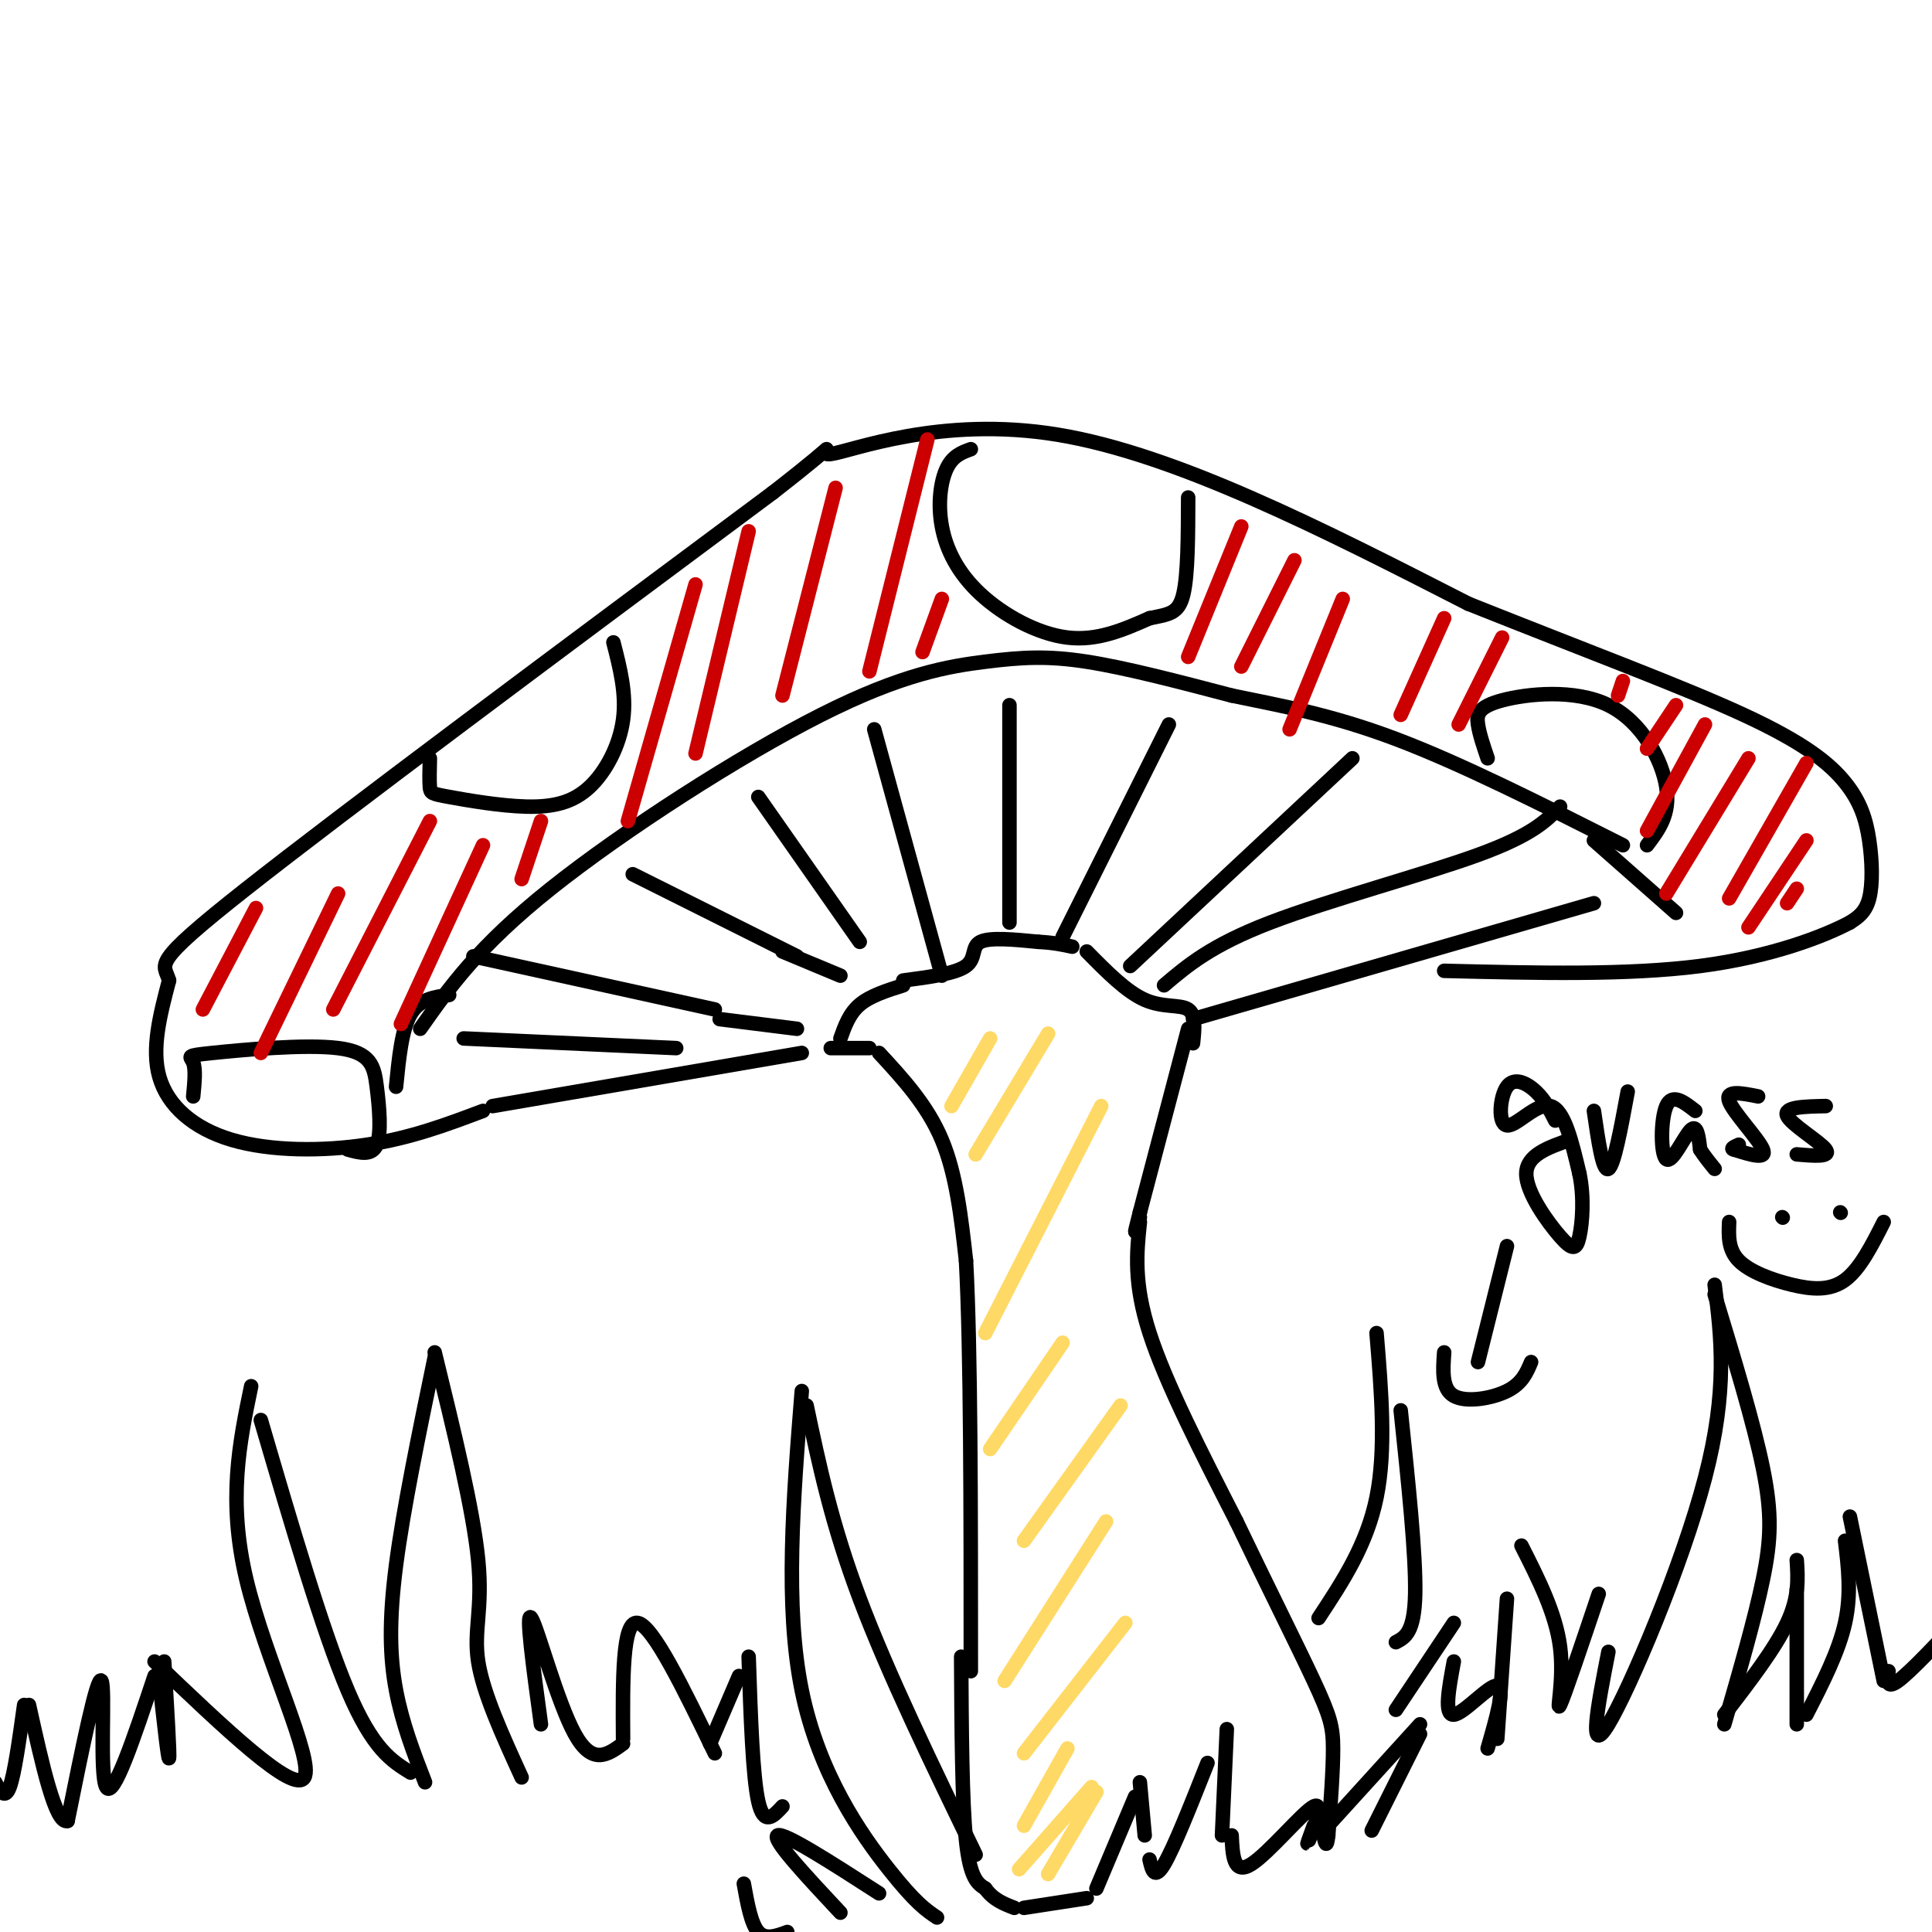 <svg viewBox='0 0 400 400' version='1.1' xmlns='http://www.w3.org/2000/svg' xmlns:xlink='http://www.w3.org/1999/xlink'><g fill='none' stroke='rgb(0,0,0)' stroke-width='3' stroke-linecap='round' stroke-linejoin='round'><path d='M87,213c5.981,-8.502 11.962,-17.005 27,-29c15.038,-11.995 39.134,-27.483 56,-36c16.866,-8.517 26.502,-10.062 34,-11c7.498,-0.938 12.856,-1.268 21,0c8.144,1.268 19.072,4.134 30,7'/><path d='M255,144c10.133,2.111 20.467,3.889 34,9c13.533,5.111 30.267,13.556 47,22'/><path d='M100,230c-7.435,2.804 -14.869,5.607 -24,7c-9.131,1.393 -19.958,1.375 -28,-1c-8.042,-2.375 -13.298,-7.107 -15,-13c-1.702,-5.893 0.149,-12.946 2,-20'/><path d='M35,203c-0.978,-3.689 -4.422,-2.911 16,-19c20.422,-16.089 64.711,-49.044 109,-82'/><path d='M160,102c17.798,-13.845 7.792,-7.458 12,-8c4.208,-0.542 22.631,-8.012 47,-4c24.369,4.012 54.685,19.506 85,35'/><path d='M304,125c24.863,9.922 44.521,17.228 57,23c12.479,5.772 17.778,10.011 21,14c3.222,3.989 4.368,7.728 5,12c0.632,4.272 0.752,9.078 0,12c-0.752,2.922 -2.376,3.961 -4,5'/><path d='M383,191c-5.156,2.733 -16.044,7.067 -31,9c-14.956,1.933 -33.978,1.467 -53,1'/><path d='M96,215c0.000,0.000 44.000,2.000 44,2'/><path d='M98,198c0.000,0.000 50.000,11.000 50,11'/><path d='M131,181c0.000,0.000 34.000,17.000 34,17'/><path d='M157,165c0.000,0.000 21.000,30.000 21,30'/><path d='M181,151c0.000,0.000 14.000,51.000 14,51'/><path d='M209,146c0.000,0.000 0.000,45.000 0,45'/><path d='M242,150c0.000,0.000 -22.000,44.000 -22,44'/><path d='M280,157c0.000,0.000 -46.000,43.000 -46,43'/><path d='M323,167c-2.889,2.956 -5.778,5.911 -17,10c-11.222,4.089 -30.778,9.311 -43,14c-12.222,4.689 -17.111,8.844 -22,13'/><path d='M330,187c0.000,0.000 -83.000,24.000 -83,24'/><path d='M102,229c0.000,0.000 64.000,-11.000 64,-11'/><path d='M149,211c0.000,0.000 16.000,2.000 16,2'/><path d='M162,197c0.000,0.000 12.000,5.000 12,5'/><path d='M174,215c0.917,-2.583 1.833,-5.167 4,-7c2.167,-1.833 5.583,-2.917 9,-4'/><path d='M187,203c5.422,-0.711 10.844,-1.422 13,-3c2.156,-1.578 1.044,-4.022 3,-5c1.956,-0.978 6.978,-0.489 12,0'/><path d='M215,195c3.167,0.167 5.083,0.583 7,1'/><path d='M225,197c4.089,4.156 8.178,8.311 12,10c3.822,1.689 7.378,0.911 9,2c1.622,1.089 1.311,4.044 1,7'/><path d='M172,217c0.000,0.000 8.000,0.000 8,0'/><path d='M182,218c5.000,5.417 10.000,10.833 13,18c3.000,7.167 4.000,16.083 5,25'/><path d='M200,261c1.000,18.333 1.000,51.667 1,85'/><path d='M246,213c0.000,0.000 -10.000,38.000 -10,38'/><path d='M236,251c-1.667,6.500 -0.833,3.750 0,1'/><path d='M236,253c-0.667,6.333 -1.333,12.667 2,23c3.333,10.333 10.667,24.667 18,39'/><path d='M256,315c6.155,12.881 12.542,25.583 16,33c3.458,7.417 3.988,9.548 4,14c0.012,4.452 -0.494,11.226 -1,18'/><path d='M275,380c-0.333,3.000 -0.667,1.500 -1,0'/><path d='M199,343c0.083,15.000 0.167,30.000 1,38c0.833,8.000 2.417,9.000 4,10'/><path d='M204,391c1.667,2.333 3.833,3.167 6,4'/><path d='M212,395c0.000,0.000 13.000,-2.000 13,-2'/><path d='M227,391c0.000,0.000 8.000,-19.000 8,-19'/><path d='M236,369c0.000,0.000 1.000,11.000 1,11'/><path d='M238,385c0.500,2.167 1.000,4.333 3,1c2.000,-3.333 5.500,-12.167 9,-21'/><path d='M254,358c0.000,0.000 -1.000,22.000 -1,22'/><path d='M255,380c0.185,4.119 0.369,8.238 4,6c3.631,-2.238 10.708,-10.833 13,-12c2.292,-1.167 -0.202,5.095 -1,7c-0.798,1.905 0.101,-0.548 1,-3'/><path d='M274,379c0.000,0.000 20.000,-22.000 20,-22'/><path d='M294,359c0.000,0.000 -10.000,20.000 -10,20'/><path d='M202,384c-9.083,-18.750 -18.167,-37.500 -24,-53c-5.833,-15.500 -8.417,-27.750 -11,-40'/><path d='M166,288c-1.778,22.289 -3.556,44.578 0,62c3.556,17.422 12.444,29.978 18,37c5.556,7.022 7.778,8.511 10,10'/><path d='M182,392c-9.833,-6.333 -19.667,-12.667 -21,-12c-1.333,0.667 5.833,8.333 13,16'/><path d='M154,390c0.750,4.167 1.500,8.333 3,10c1.500,1.667 3.750,0.833 6,0'/><path d='M273,335c5.000,-7.583 10.000,-15.167 12,-25c2.000,-9.833 1.000,-21.917 0,-34'/><path d='M290,292c1.583,15.000 3.167,30.000 3,38c-0.167,8.000 -2.083,9.000 -4,10'/><path d='M289,354c0.000,0.000 12.000,-18.000 12,-18'/><path d='M301,344c-1.044,5.600 -2.089,11.200 0,11c2.089,-0.200 7.311,-6.200 9,-6c1.689,0.200 -0.156,6.600 -2,13'/><path d='M148,363c-6.417,-13.250 -12.833,-26.500 -16,-27c-3.167,-0.500 -3.083,11.750 -3,24'/><path d='M129,361c-3.178,2.311 -6.356,4.622 -10,-2c-3.644,-6.622 -7.756,-22.178 -9,-24c-1.244,-1.822 0.378,10.089 2,22'/><path d='M108,368c-4.000,-8.756 -8.000,-17.511 -9,-24c-1.000,-6.489 1.000,-10.711 0,-21c-1.000,-10.289 -5.000,-26.644 -9,-43'/><path d='M90,281c-3.244,15.689 -6.489,31.378 -8,43c-1.511,11.622 -1.289,19.178 0,26c1.289,6.822 3.644,12.911 6,19'/><path d='M85,367c-3.917,-2.417 -7.833,-4.833 -13,-17c-5.167,-12.167 -11.583,-34.083 -18,-56'/><path d='M52,287c-2.444,11.800 -4.889,23.600 -1,40c3.889,16.400 14.111,37.400 12,41c-2.111,3.600 -16.556,-10.200 -31,-24'/><path d='M33,348c0.917,8.333 1.833,16.667 2,16c0.167,-0.667 -0.417,-10.333 -1,-20'/><path d='M32,347c-4.267,12.800 -8.533,25.600 -10,23c-1.467,-2.600 -0.133,-20.600 -1,-22c-0.867,-1.400 -3.933,13.800 -7,29'/><path d='M14,377c-2.500,0.833 -5.250,-11.583 -8,-24'/><path d='M5,353c-1.000,7.167 -2.000,14.333 -3,17c-1.000,2.667 -2.000,0.833 -3,-1'/><path d='M147,361c0.000,0.000 6.000,-14.000 6,-14'/><path d='M155,343c0.417,12.417 0.833,24.833 2,30c1.167,5.167 3.083,3.083 5,1'/><path d='M310,360c0.000,0.000 2.000,-29.000 2,-29'/><path d='M315,320c3.556,7.022 7.111,14.044 8,21c0.889,6.956 -0.889,13.844 0,12c0.889,-1.844 4.444,-12.422 8,-23'/><path d='M333,342c-2.178,11.111 -4.356,22.222 0,15c4.356,-7.222 15.244,-32.778 20,-51c4.756,-18.222 3.378,-29.111 2,-40'/><path d='M355,268c4.044,13.311 8.089,26.622 10,36c1.911,9.378 1.689,14.822 0,23c-1.689,8.178 -4.844,19.089 -8,30'/><path d='M357,355c5.250,-6.833 10.500,-13.667 13,-19c2.500,-5.333 2.250,-9.167 2,-13'/><path d='M372,329c0.000,0.000 0.000,28.000 0,28'/><path d='M374,355c3.333,-6.500 6.667,-13.000 8,-19c1.333,-6.000 0.667,-11.500 0,-17'/><path d='M383,314c0.000,0.000 7.000,34.000 7,34'/><path d='M391,346c-0.250,1.917 -0.500,3.833 2,2c2.500,-1.833 7.750,-7.417 13,-13'/><path d='M312,258c0.000,0.000 -6.000,24.000 -6,24'/><path d='M299,280c-0.267,3.778 -0.533,7.556 2,9c2.533,1.444 7.867,0.556 11,-1c3.133,-1.556 4.067,-3.778 5,-6'/><path d='M322,232c-1.073,-2.126 -2.147,-4.252 -4,-6c-1.853,-1.748 -4.486,-3.118 -6,-1c-1.514,2.118 -1.907,7.724 0,8c1.907,0.276 6.116,-4.778 9,-4c2.884,0.778 4.442,7.389 6,14'/><path d='M327,243c1.030,4.925 0.606,10.238 0,13c-0.606,2.762 -1.394,2.974 -4,0c-2.606,-2.974 -7.030,-9.136 -7,-13c0.030,-3.864 4.515,-5.432 9,-7'/><path d='M330,230c0.917,6.333 1.833,12.667 3,12c1.167,-0.667 2.583,-8.333 4,-16'/><path d='M351,230c-2.399,-1.869 -4.798,-3.738 -6,-1c-1.202,2.738 -1.208,10.083 0,11c1.208,0.917 3.631,-4.595 5,-6c1.369,-1.405 1.685,1.298 2,4'/><path d='M352,238c0.833,1.333 1.917,2.667 3,4'/><path d='M364,227c-3.444,-0.689 -6.889,-1.378 -6,1c0.889,2.378 6.111,7.822 7,10c0.889,2.178 -2.556,1.089 -6,0'/><path d='M359,238c-0.833,-0.167 0.083,-0.583 1,-1'/><path d='M378,229c-4.400,0.089 -8.800,0.178 -8,2c0.800,1.822 6.800,5.378 8,7c1.200,1.622 -2.400,1.311 -6,1'/><path d='M369,252c0.000,0.000 0.100,0.100 0.1,0.1'/><path d='M381,251c0.000,0.000 0.100,0.100 0.1,0.1'/><path d='M358,253c-0.119,2.857 -0.238,5.714 2,8c2.238,2.286 6.833,4.000 11,5c4.167,1.000 7.905,1.286 11,-1c3.095,-2.286 5.548,-7.143 8,-12'/><path d='M89,157c-0.057,2.379 -0.115,4.759 0,6c0.115,1.241 0.401,1.344 4,2c3.599,0.656 10.511,1.867 16,2c5.489,0.133 9.555,-0.810 13,-4c3.445,-3.190 6.270,-8.626 7,-14c0.730,-5.374 -0.635,-10.687 -2,-16'/><path d='M201,93c-1.874,0.678 -3.748,1.356 -5,4c-1.252,2.644 -1.882,7.255 -1,12c0.882,4.745 3.276,9.624 8,14c4.724,4.376 11.778,8.250 18,9c6.222,0.750 11.611,-1.625 17,-4'/><path d='M238,128c4.156,-0.844 6.044,-0.956 7,-5c0.956,-4.044 0.978,-12.022 1,-20'/><path d='M308,157c-0.847,-2.478 -1.694,-4.957 -2,-7c-0.306,-2.043 -0.072,-3.651 5,-5c5.072,-1.349 14.981,-2.440 22,1c7.019,3.440 11.148,11.411 12,17c0.852,5.589 -1.574,8.794 -4,12'/><path d='M40,227c0.274,-2.802 0.547,-5.604 0,-7c-0.547,-1.396 -1.915,-1.385 4,-2c5.915,-0.615 19.111,-1.856 26,-1c6.889,0.856 7.470,3.807 8,8c0.530,4.193 1.009,9.626 0,12c-1.009,2.374 -3.504,1.687 -6,1'/><path d='M82,225c0.583,-5.917 1.167,-11.833 3,-15c1.833,-3.167 4.917,-3.583 8,-4'/><path d='M330,174c0.000,0.000 17.000,15.000 17,15'/></g>
<g fill='none' stroke='rgb(204,0,0)' stroke-width='3' stroke-linecap='round' stroke-linejoin='round'><path d='M53,188c0.000,0.000 -11.000,21.000 -11,21'/><path d='M70,185c0.000,0.000 -16.000,33.000 -16,33'/><path d='M89,170c0.000,0.000 -20.000,39.000 -20,39'/><path d='M100,175c0.000,0.000 -17.000,37.000 -17,37'/><path d='M144,121c0.000,0.000 -14.000,49.000 -14,49'/><path d='M112,170c0.000,0.000 -4.000,12.000 -4,12'/><path d='M155,110c0.000,0.000 -11.000,46.000 -11,46'/><path d='M173,101c0.000,0.000 -11.000,43.000 -11,43'/><path d='M192,91c0.000,0.000 -12.000,48.000 -12,48'/><path d='M195,124c0.000,0.000 -4.000,11.000 -4,11'/><path d='M257,109c0.000,0.000 -11.000,27.000 -11,27'/><path d='M268,116c0.000,0.000 -11.000,22.000 -11,22'/><path d='M278,124c0.000,0.000 -11.000,27.000 -11,27'/><path d='M299,128c0.000,0.000 -9.000,20.000 -9,20'/><path d='M311,132c0.000,0.000 -9.000,18.000 -9,18'/><path d='M336,141c0.000,0.000 -1.000,3.000 -1,3'/><path d='M347,146c0.000,0.000 -6.000,9.000 -6,9'/><path d='M353,150c0.000,0.000 -12.000,22.000 -12,22'/><path d='M362,157c0.000,0.000 -17.000,28.000 -17,28'/><path d='M374,158c0.000,0.000 -16.000,28.000 -16,28'/><path d='M374,174c0.000,0.000 -12.000,18.000 -12,18'/><path d='M372,184c0.000,0.000 -2.000,3.000 -2,3'/></g>
<g fill='none' stroke='rgb(255,217,102)' stroke-width='3' stroke-linecap='round' stroke-linejoin='round'><path d='M197,229c0.000,0.000 8.000,-14.000 8,-14'/><path d='M202,239c0.000,0.000 15.000,-25.000 15,-25'/><path d='M204,276c0.000,0.000 24.000,-47.000 24,-47'/><path d='M212,319c0.000,0.000 20.000,-28.000 20,-28'/><path d='M208,348c0.000,0.000 21.000,-33.000 21,-33'/><path d='M212,363c0.000,0.000 21.000,-27.000 21,-27'/><path d='M212,378c0.000,0.000 9.000,-16.000 9,-16'/><path d='M217,388c0.000,0.000 10.000,-17.000 10,-17'/><path d='M211,387c0.000,0.000 15.000,-17.000 15,-17'/><path d='M205,300c0.000,0.000 15.000,-22.000 15,-22'/></g>
</svg>